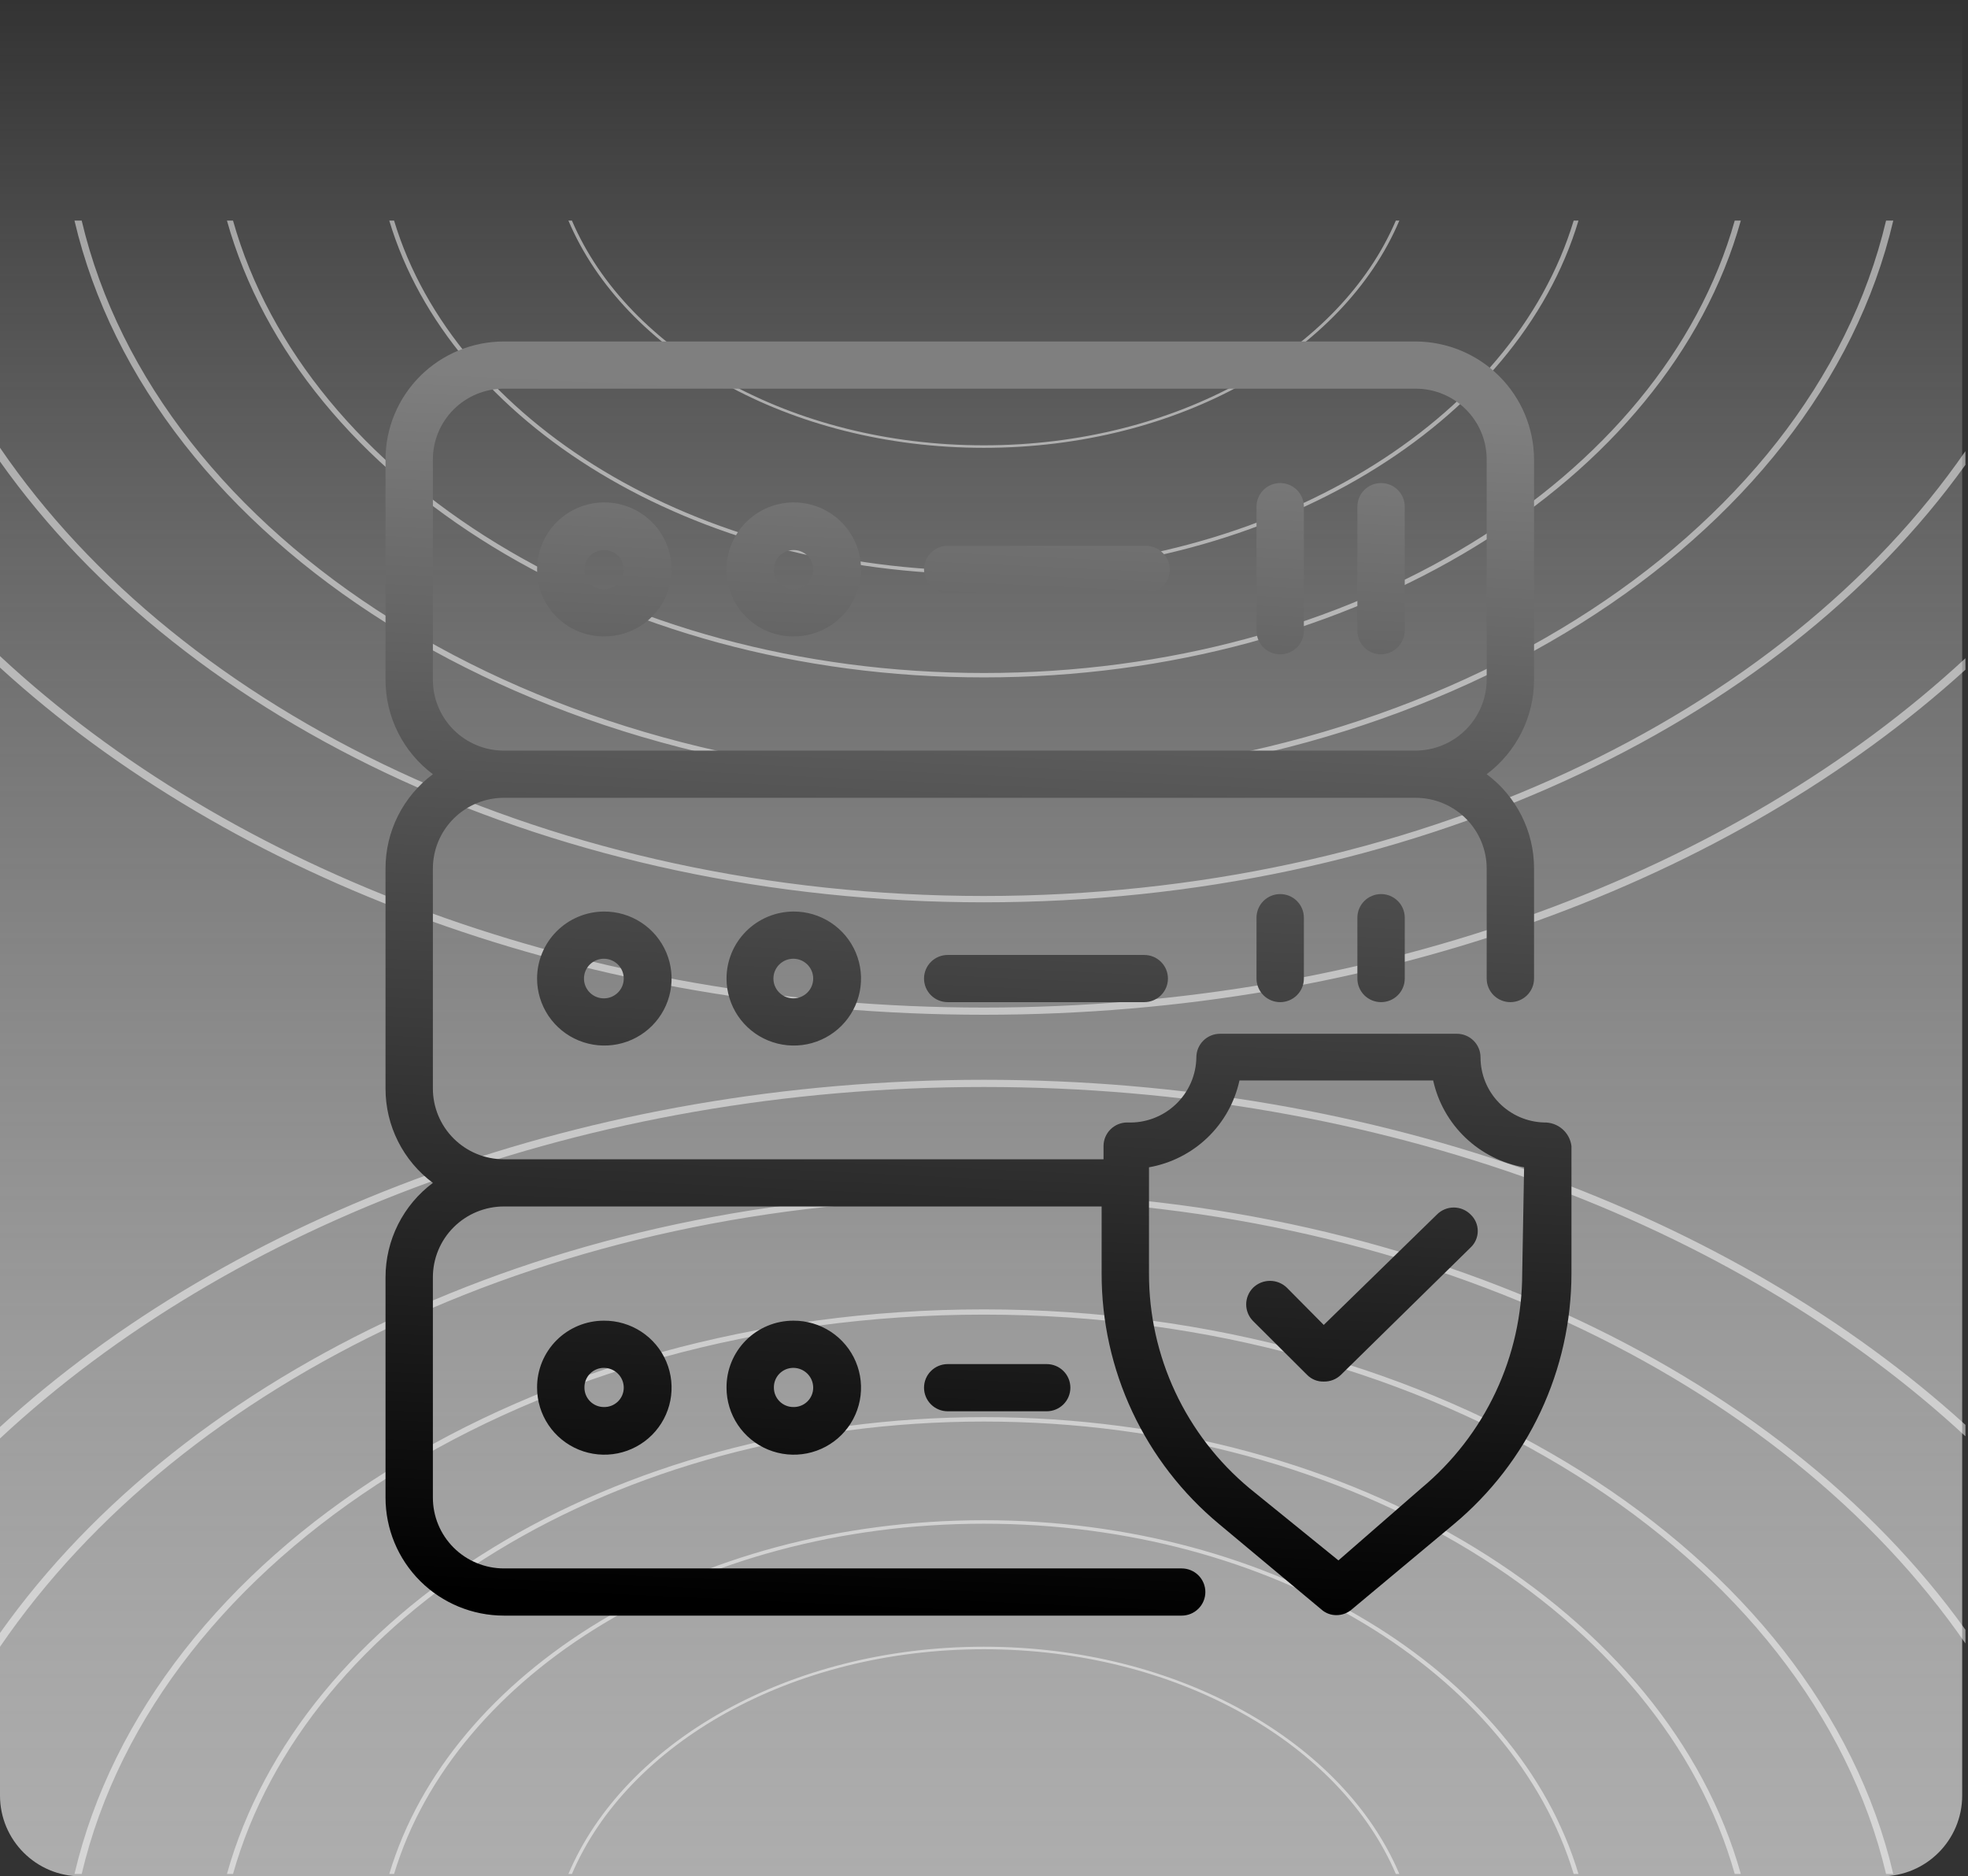 <svg xmlns="http://www.w3.org/2000/svg" width="536" height="511" viewBox="0 0 536 511" fill="none"><rect x="0" y="0" width="536" height="511" fill="#333333" stroke="none"/><path d="M0 0H534.417V489C534.417 501.15 524.568 511 512.417 511H22C9.85 511 0 501.15 0 489V0Z" fill="url(#paint0_linear_476_4639)"></path><path opacity="0.5" fill-rule="evenodd" clip-rule="evenodd" d="M0 391.755C62.625 333.435 159.385 296.033 267.967 296.033C376.181 296.033 472.652 333.182 535.296 391.162V388.042C472.122 330.702 375.834 294.074 267.967 294.074C159.736 294.074 63.162 330.949 0 388.623V391.755ZM0 444.737C50.565 373.377 151.589 324.699 267.967 324.699C383.857 324.699 484.522 372.97 535.296 443.842V447.571C485.609 375.652 384.552 326.422 267.967 326.422C150.881 326.422 49.456 376.076 0 448.5V444.737ZM515.649 510.362C495.171 423.023 392.072 356.6 267.967 356.6C143.862 356.6 40.762 423.023 20.285 510.362H22.248C42.703 423.816 144.933 358.028 267.967 358.028C391.001 358.028 493.23 423.816 513.686 510.362H515.649ZM474.124 510.362C454.286 439.331 369.523 385.949 267.967 385.949C166.411 385.949 81.648 439.331 61.809 510.362H63.464C83.276 439.999 167.309 387.151 267.967 387.151C368.625 387.151 452.657 439.999 472.469 510.362H474.124ZM429.912 510.362C413.433 455.24 347.184 414.021 267.967 414.021C188.749 414.021 122.501 455.24 106.022 510.362H107.329C123.785 455.768 189.457 414.968 267.967 414.968C346.476 414.968 412.148 455.768 428.604 510.362H429.912ZM381.124 510.362C365.924 474.48 321.009 448.474 267.967 448.474C214.924 448.474 170.01 474.48 154.809 510.362H155.768C170.936 474.863 215.434 449.156 267.967 449.156C320.5 449.156 364.998 474.863 380.166 510.362H381.124Z" fill="white"></path><path opacity="0.5" fill-rule="evenodd" clip-rule="evenodd" d="M0 178.682C62.625 237.001 159.385 274.404 267.967 274.404C376.181 274.404 472.652 237.255 535.296 179.274V182.394C472.122 239.735 375.834 276.362 267.967 276.362C159.736 276.362 63.162 239.487 0 181.814V178.682ZM0 125.699C50.565 197.059 151.589 245.738 267.967 245.738C383.857 245.738 484.522 197.466 535.296 126.595V122.866C485.609 194.785 384.552 244.015 267.967 244.015C150.881 244.015 49.456 194.36 0 121.937V125.699ZM515.649 60.075C495.171 147.413 392.072 213.837 267.967 213.837C143.862 213.837 40.762 147.413 20.285 60.075H22.248C42.703 146.62 144.933 212.409 267.967 212.409C391.001 212.409 493.23 146.62 513.686 60.075H515.649ZM474.124 60.075C454.286 131.106 369.523 184.488 267.967 184.488C166.411 184.488 81.648 131.106 61.809 60.075H63.464C83.276 130.437 167.309 183.286 267.967 183.286C368.625 183.286 452.657 130.437 472.469 60.075H474.124ZM429.912 60.075C413.433 115.196 347.184 156.415 267.967 156.415C188.749 156.415 122.501 115.196 106.022 60.075H107.329C123.785 114.669 189.457 155.468 267.967 155.468C346.476 155.468 412.148 114.669 428.604 60.075H429.912ZM381.124 60.075C365.924 95.956 321.009 121.962 267.967 121.962C214.924 121.962 170.01 95.956 154.809 60.075H155.768C170.936 95.573 215.434 121.28 267.967 121.28C320.5 121.28 364.998 95.573 380.166 60.075H381.124Z" fill="white"></path><path d="M420.518 305.698C415.887 305.564 411.491 303.637 408.263 300.325C405.036 297.014 403.231 292.579 403.233 287.963C403.233 286.258 402.554 284.624 401.344 283.419C400.135 282.214 398.494 281.537 396.784 281.537H332.287C330.576 281.537 328.936 282.214 327.726 283.419C326.517 284.624 325.837 286.258 325.837 287.963C325.805 290.37 325.288 292.746 324.317 294.951C323.346 297.156 321.941 299.144 320.185 300.798C318.428 302.452 316.357 303.738 314.093 304.579C311.829 305.421 309.418 305.802 307.004 305.698C305.293 305.698 303.653 306.375 302.443 307.58C301.234 308.785 300.554 310.42 300.554 312.124V315.723H137.248C132.117 315.723 127.195 313.692 123.567 310.076C119.938 306.461 117.899 301.558 117.899 296.445V236.555C117.899 231.442 119.938 226.539 123.567 222.924C127.195 219.308 132.117 217.277 137.248 217.277H385.561C390.693 217.277 395.614 219.308 399.243 222.924C402.872 226.539 404.91 231.442 404.91 236.555V266.5C404.91 268.204 405.59 269.839 406.799 271.044C408.009 272.249 409.649 272.926 411.36 272.926C413.07 272.926 414.711 272.249 415.92 271.044C417.13 269.839 417.81 268.204 417.81 266.5V236.555C417.82 231.565 416.658 226.643 414.419 222.18C412.179 217.717 408.923 213.837 404.91 210.851C408.908 207.852 412.153 203.97 414.391 199.51C416.63 195.05 417.8 190.134 417.81 185.148V125.13C417.776 116.619 414.367 108.466 408.327 102.448C402.286 96.43 394.103 93.034 385.561 93H137.248C128.696 93 120.493 96.385 114.445 102.411C108.398 108.436 105 116.608 105 125.13V185.148C105 190.136 106.166 195.055 108.405 199.517C110.644 203.978 113.894 207.859 117.899 210.851C113.887 213.837 110.631 217.717 108.391 222.18C106.151 226.643 104.99 231.565 105 236.555V296.445C104.99 301.435 106.151 306.357 108.391 310.82C110.631 315.283 113.887 319.163 117.899 322.149C113.894 325.141 110.644 329.022 108.405 333.483C106.166 337.945 105 342.864 105 347.852V407.87C105 416.392 108.398 424.564 114.445 430.589C120.493 436.615 128.696 440 137.248 440H321.838C323.549 440 325.189 439.323 326.399 438.118C327.608 436.913 328.288 435.278 328.288 433.574C328.288 431.87 327.608 430.235 326.399 429.03C325.189 427.825 323.549 427.148 321.838 427.148H137.248C132.117 427.148 127.195 425.117 123.567 421.502C119.938 417.887 117.899 412.983 117.899 407.87V347.852C117.899 342.739 119.938 337.836 123.567 334.221C127.195 330.605 132.117 328.574 137.248 328.574H300.038V346.824C300.017 359.841 302.871 372.704 308.4 384.498C313.929 396.292 321.996 406.729 332.029 415.067L359.891 438.329C361.024 439.341 362.498 439.892 364.019 439.871C365.536 439.868 367.001 439.32 368.147 438.329L396.01 415.067C406.015 406.706 414.063 396.264 419.59 384.475C425.116 372.686 427.987 359.835 428 346.824V312.124C427.776 310.319 426.886 308.661 425.504 307.473C424.121 306.285 422.344 305.653 420.518 305.698ZM117.899 125.13C117.899 120.017 119.938 115.113 123.567 111.498C127.195 107.883 132.117 105.852 137.248 105.852H385.561C390.693 105.852 395.614 107.883 399.243 111.498C402.872 115.113 404.91 120.017 404.91 125.13V185.148C404.876 190.25 402.827 195.134 399.206 198.742C395.584 202.35 390.682 204.392 385.561 204.426H137.248C132.117 204.426 127.195 202.395 123.567 198.779C119.938 195.164 117.899 190.261 117.899 185.148V125.13ZM414.585 346.824C414.58 357.981 412.117 369 407.369 379.104C402.622 389.208 395.706 398.151 387.109 405.3L364.535 424.963L340.284 405.3C331.705 398.144 324.808 389.198 320.082 379.093C315.357 368.988 312.918 357.972 312.938 346.824V317.907C318.936 316.846 324.482 314.031 328.869 309.82C333.256 305.609 336.287 300.192 337.576 294.26H390.334C391.647 300.202 394.702 305.622 399.111 309.833C403.521 314.043 409.086 316.853 415.101 317.907L414.585 346.824ZM400.524 330.759C401.141 331.336 401.633 332.033 401.969 332.807C402.305 333.58 402.479 334.414 402.479 335.257C402.479 336.1 402.305 336.935 401.969 337.708C401.633 338.482 401.141 339.179 400.524 339.756L365.18 374.456C364.565 375.047 363.837 375.511 363.04 375.82C362.242 376.129 361.391 376.277 360.536 376.255C359.7 376.282 358.867 376.136 358.09 375.826C357.313 375.516 356.609 375.05 356.022 374.456L341.316 359.804C340.712 359.207 340.232 358.496 339.905 357.713C339.577 356.93 339.409 356.09 339.409 355.242C339.409 354.394 339.577 353.554 339.905 352.771C340.232 351.988 340.712 351.277 341.316 350.68C342.544 349.494 344.186 348.831 345.896 348.831C347.605 348.831 349.247 349.494 350.475 350.68L360.536 360.833L391.366 330.759C391.965 330.157 392.679 329.679 393.465 329.353C394.251 329.026 395.094 328.858 395.945 328.858C396.797 328.858 397.64 329.026 398.426 329.353C399.211 329.679 399.925 330.157 400.524 330.759ZM164.466 173.324C168.094 173.35 171.648 172.301 174.677 170.311C177.707 168.321 180.074 165.48 181.481 162.148C182.887 158.815 183.268 155.142 182.576 151.594C181.884 148.045 180.149 144.781 177.593 142.216C175.036 139.651 171.773 137.9 168.216 137.185C164.66 136.471 160.97 136.825 157.616 138.202C154.261 139.579 151.393 141.918 149.374 144.922C147.356 147.926 146.278 151.46 146.278 155.074C146.261 157.465 146.719 159.835 147.625 162.049C148.532 164.262 149.869 166.275 151.559 167.971C153.25 169.668 155.261 171.014 157.476 171.932C159.691 172.851 162.067 173.324 164.466 173.324ZM164.466 149.805C165.171 149.788 165.873 149.912 166.53 150.169C167.186 150.426 167.785 150.811 168.289 151.302C168.794 151.793 169.195 152.38 169.469 153.028C169.743 153.676 169.884 154.372 169.884 155.074C169.884 156.506 169.313 157.879 168.297 158.891C167.281 159.904 165.903 160.472 164.466 160.472C163.761 160.472 163.062 160.332 162.412 160.059C161.762 159.786 161.173 159.387 160.68 158.884C160.187 158.381 159.8 157.785 159.542 157.13C159.284 156.476 159.16 155.777 159.177 155.074C159.177 153.677 159.735 152.337 160.726 151.349C161.718 150.36 163.063 149.805 164.466 149.805ZM216.064 173.324C219.692 173.35 223.246 172.301 226.275 170.311C229.304 168.321 231.672 165.48 233.078 162.148C234.484 158.815 234.865 155.142 234.173 151.594C233.481 148.045 231.747 144.781 229.19 142.216C226.634 139.651 223.37 137.9 219.814 137.185C216.257 136.471 212.568 136.825 209.213 138.202C205.858 139.579 202.99 141.918 200.972 144.922C198.953 147.926 197.876 151.46 197.875 155.074C197.858 157.465 198.316 159.835 199.223 162.049C200.129 164.262 201.466 166.275 203.157 167.971C204.847 169.668 206.858 171.014 209.073 171.932C211.288 172.851 213.664 173.324 216.064 173.324ZM216.064 149.805C216.769 149.788 217.47 149.912 218.127 150.169C218.784 150.426 219.382 150.811 219.887 151.302C220.392 151.793 220.793 152.38 221.067 153.028C221.341 153.676 221.481 154.372 221.481 155.074C221.481 156.506 220.91 157.879 219.894 158.891C218.878 159.904 217.5 160.472 216.064 160.472C215.358 160.472 214.66 160.332 214.009 160.059C213.359 159.786 212.77 159.387 212.277 158.884C211.785 158.381 211.398 157.785 211.14 157.13C210.882 156.476 210.758 155.777 210.775 155.074C210.775 154.382 210.912 153.697 211.177 153.058C211.443 152.419 211.833 151.838 212.324 151.349C212.815 150.859 213.398 150.471 214.04 150.206C214.681 149.941 215.369 149.805 216.064 149.805ZM342.219 171.782V137.981C342.219 136.277 342.899 134.643 344.108 133.438C345.318 132.233 346.958 131.556 348.669 131.556C350.38 131.556 352.02 132.233 353.23 133.438C354.439 134.643 355.119 136.277 355.119 137.981V171.782C355.119 173.486 354.439 175.121 353.23 176.326C352.02 177.531 350.38 178.208 348.669 178.208C346.958 178.208 345.318 177.531 344.108 176.326C342.899 175.121 342.219 173.486 342.219 171.782ZM369.695 171.782V137.981C369.695 136.277 370.374 134.643 371.584 133.438C372.794 132.233 374.434 131.556 376.145 131.556C377.855 131.556 379.496 132.233 380.705 133.438C381.915 134.643 382.594 136.277 382.594 137.981V171.782C382.561 173.476 381.871 175.091 380.669 176.289C379.466 177.487 377.845 178.175 376.145 178.208C374.434 178.208 372.794 177.531 371.584 176.326C370.374 175.121 369.695 173.486 369.695 171.782ZM251.666 155.074C251.666 153.37 252.345 151.736 253.555 150.531C254.764 149.326 256.405 148.649 258.115 148.649H312.164C313.864 148.681 315.485 149.369 316.688 150.567C317.89 151.765 318.58 153.38 318.613 155.074C318.613 156.779 317.934 158.413 316.724 159.618C315.515 160.823 313.874 161.5 312.164 161.5H258.115C256.405 161.5 254.764 160.823 253.555 159.618C252.345 158.413 251.666 156.779 251.666 155.074ZM146.278 266.5C146.278 270.115 147.356 273.648 149.374 276.652C151.393 279.656 154.261 281.995 157.616 283.372C160.97 284.75 164.66 285.104 168.216 284.389C171.773 283.674 175.036 281.923 177.593 279.358C180.149 276.793 181.884 273.529 182.576 269.981C183.268 266.432 182.887 262.759 181.481 259.427C180.074 256.094 177.707 253.253 174.677 251.263C171.648 249.274 168.094 248.225 164.466 248.25C159.631 248.284 155.005 250.222 151.597 253.641C148.19 257.06 146.278 261.682 146.278 266.5ZM169.884 266.5C169.884 267.209 169.744 267.911 169.471 268.566C169.199 269.221 168.8 269.816 168.297 270.317C167.794 270.818 167.197 271.216 166.539 271.487C165.882 271.758 165.178 271.898 164.466 271.898C163.029 271.898 161.651 271.329 160.635 270.317C159.619 269.305 159.048 267.932 159.048 266.5C159.048 265.068 159.619 263.695 160.635 262.683C161.651 261.671 163.029 261.102 164.466 261.102C165.903 261.102 167.281 261.671 168.297 262.683C169.313 263.695 169.884 265.068 169.884 266.5ZM197.875 266.5C197.876 270.115 198.953 273.648 200.972 276.652C202.99 279.656 205.858 281.995 209.213 283.372C212.568 284.75 216.257 285.104 219.814 284.389C223.37 283.674 226.634 281.923 229.19 279.358C231.747 276.793 233.481 273.529 234.173 269.981C234.865 266.432 234.484 262.759 233.078 259.427C231.672 256.094 229.304 253.253 226.275 251.263C223.246 249.274 219.692 248.225 216.064 248.25C211.228 248.284 206.602 250.222 203.195 253.641C199.787 257.06 197.875 261.682 197.875 266.5ZM221.481 266.5C221.481 267.209 221.341 267.911 221.069 268.566C220.797 269.221 220.398 269.816 219.894 270.317C219.391 270.818 218.794 271.216 218.137 271.487C217.48 271.758 216.775 271.898 216.064 271.898C214.627 271.898 213.249 271.329 212.233 270.317C211.217 269.305 210.646 267.932 210.646 266.5C210.646 265.068 211.217 263.695 212.233 262.683C213.249 261.671 214.627 261.102 216.064 261.102C217.5 261.102 218.878 261.671 219.894 262.683C220.91 263.695 221.481 265.068 221.481 266.5ZM348.669 243.495C350.38 243.495 352.02 244.172 353.23 245.377C354.439 246.582 355.119 248.217 355.119 249.921V266.5C355.119 268.204 354.439 269.839 353.23 271.044C352.02 272.249 350.38 272.926 348.669 272.926C346.958 272.926 345.318 272.249 344.108 271.044C342.899 269.839 342.219 268.204 342.219 266.5V249.921C342.219 248.217 342.899 246.582 344.108 245.377C345.318 244.172 346.958 243.495 348.669 243.495ZM376.145 243.495C377.855 243.495 379.496 244.172 380.705 245.377C381.915 246.582 382.594 248.217 382.594 249.921V266.5C382.594 268.204 381.915 269.839 380.705 271.044C379.496 272.249 377.855 272.926 376.145 272.926C374.434 272.926 372.794 272.249 371.584 271.044C370.374 269.839 369.695 268.204 369.695 266.5V249.921C369.695 248.217 370.374 246.582 371.584 245.377C372.794 244.172 374.434 243.495 376.145 243.495ZM311.648 260.074C313.358 260.074 314.999 260.751 316.208 261.956C317.418 263.161 318.097 264.796 318.097 266.5C318.097 268.204 317.418 269.839 316.208 271.044C314.999 272.249 313.358 272.926 311.648 272.926H258.115C256.405 272.926 254.764 272.249 253.555 271.044C252.345 269.839 251.666 268.204 251.666 266.5C251.666 264.796 252.345 263.161 253.555 261.956C254.764 260.751 256.405 260.074 258.115 260.074H311.648ZM146.278 377.926C146.278 381.54 147.356 385.074 149.374 388.078C151.393 391.082 154.261 393.421 157.616 394.798C160.97 396.175 164.66 396.529 168.216 395.815C171.773 395.1 175.036 393.349 177.593 390.784C180.149 388.219 181.884 384.955 182.576 381.406C183.268 377.858 182.887 374.185 181.481 370.852C180.074 367.52 177.707 364.679 174.677 362.689C171.648 360.699 168.094 359.65 164.466 359.676C162.067 359.676 159.691 360.149 157.476 361.068C155.261 361.986 153.25 363.332 151.559 365.029C149.869 366.725 148.532 368.738 147.625 370.951C146.719 373.165 146.261 375.535 146.278 377.926ZM169.884 377.926C169.884 378.628 169.743 379.324 169.469 379.972C169.195 380.62 168.794 381.207 168.289 381.698C167.785 382.189 167.186 382.574 166.53 382.831C165.873 383.088 165.171 383.212 164.466 383.195C163.063 383.195 161.718 382.64 160.726 381.651C159.735 380.663 159.177 379.323 159.177 377.926C159.16 377.223 159.284 376.524 159.542 375.87C159.8 375.215 160.187 374.619 160.68 374.116C161.173 373.613 161.762 373.214 162.412 372.941C163.062 372.668 163.761 372.528 164.466 372.528C165.903 372.528 167.281 373.096 168.297 374.109C169.313 375.121 169.884 376.494 169.884 377.926ZM197.875 377.926C197.876 381.54 198.953 385.074 200.972 388.078C202.99 391.082 205.858 393.421 209.213 394.798C212.568 396.175 216.257 396.529 219.814 395.815C223.37 395.1 226.634 393.349 229.19 390.784C231.747 388.219 233.481 384.955 234.173 381.406C234.865 377.858 234.484 374.185 233.078 370.852C231.672 367.52 229.304 364.679 226.275 362.689C223.246 360.699 219.692 359.65 216.064 359.676C213.664 359.676 211.288 360.149 209.073 361.068C206.858 361.986 204.847 363.332 203.157 365.029C201.466 366.725 200.129 368.738 199.223 370.951C198.316 373.165 197.858 375.535 197.875 377.926ZM221.481 377.926C221.481 378.628 221.341 379.324 221.067 379.972C220.793 380.62 220.392 381.207 219.887 381.698C219.382 382.189 218.784 382.574 218.127 382.831C217.47 383.088 216.769 383.212 216.064 383.195C215.369 383.195 214.681 383.059 214.04 382.794C213.398 382.529 212.815 382.141 212.324 381.651C211.833 381.162 211.443 380.581 211.177 379.942C210.912 379.303 210.775 378.618 210.775 377.926C210.758 377.223 210.882 376.524 211.14 375.87C211.398 375.215 211.785 374.619 212.277 374.116C212.77 373.613 213.359 373.214 214.009 372.941C214.66 372.668 215.358 372.528 216.064 372.528C217.5 372.528 218.878 373.096 219.894 374.109C220.91 375.121 221.481 376.494 221.481 377.926ZM285.075 371.5C286.786 371.5 288.426 372.177 289.636 373.382C290.845 374.587 291.525 376.221 291.525 377.926C291.525 379.63 290.845 381.264 289.636 382.469C288.426 383.674 286.786 384.351 285.075 384.351H258.115C256.405 384.351 254.764 383.674 253.555 382.469C252.345 381.264 251.666 379.63 251.666 377.926C251.666 376.221 252.345 374.587 253.555 373.382C254.764 372.177 256.405 371.5 258.115 371.5H285.075Z" fill="url(#paint1_linear_476_4639)"></path><defs><linearGradient id="paint0_linear_476_4639" x1="267.209" y1="0" x2="267.209" y2="511" gradientUnits="userSpaceOnUse"><stop stop-color="white" stop-opacity="0"></stop><stop offset="1" stop-color="#ADADAD"></stop></linearGradient><linearGradient id="paint1_linear_476_4639" x1="266.05" y1="440" x2="281.521" y2="108.441" gradientUnits="userSpaceOnUse"><stop></stop><stop offset="1" stop-color="#7F7F7F"></stop></linearGradient></defs></svg>